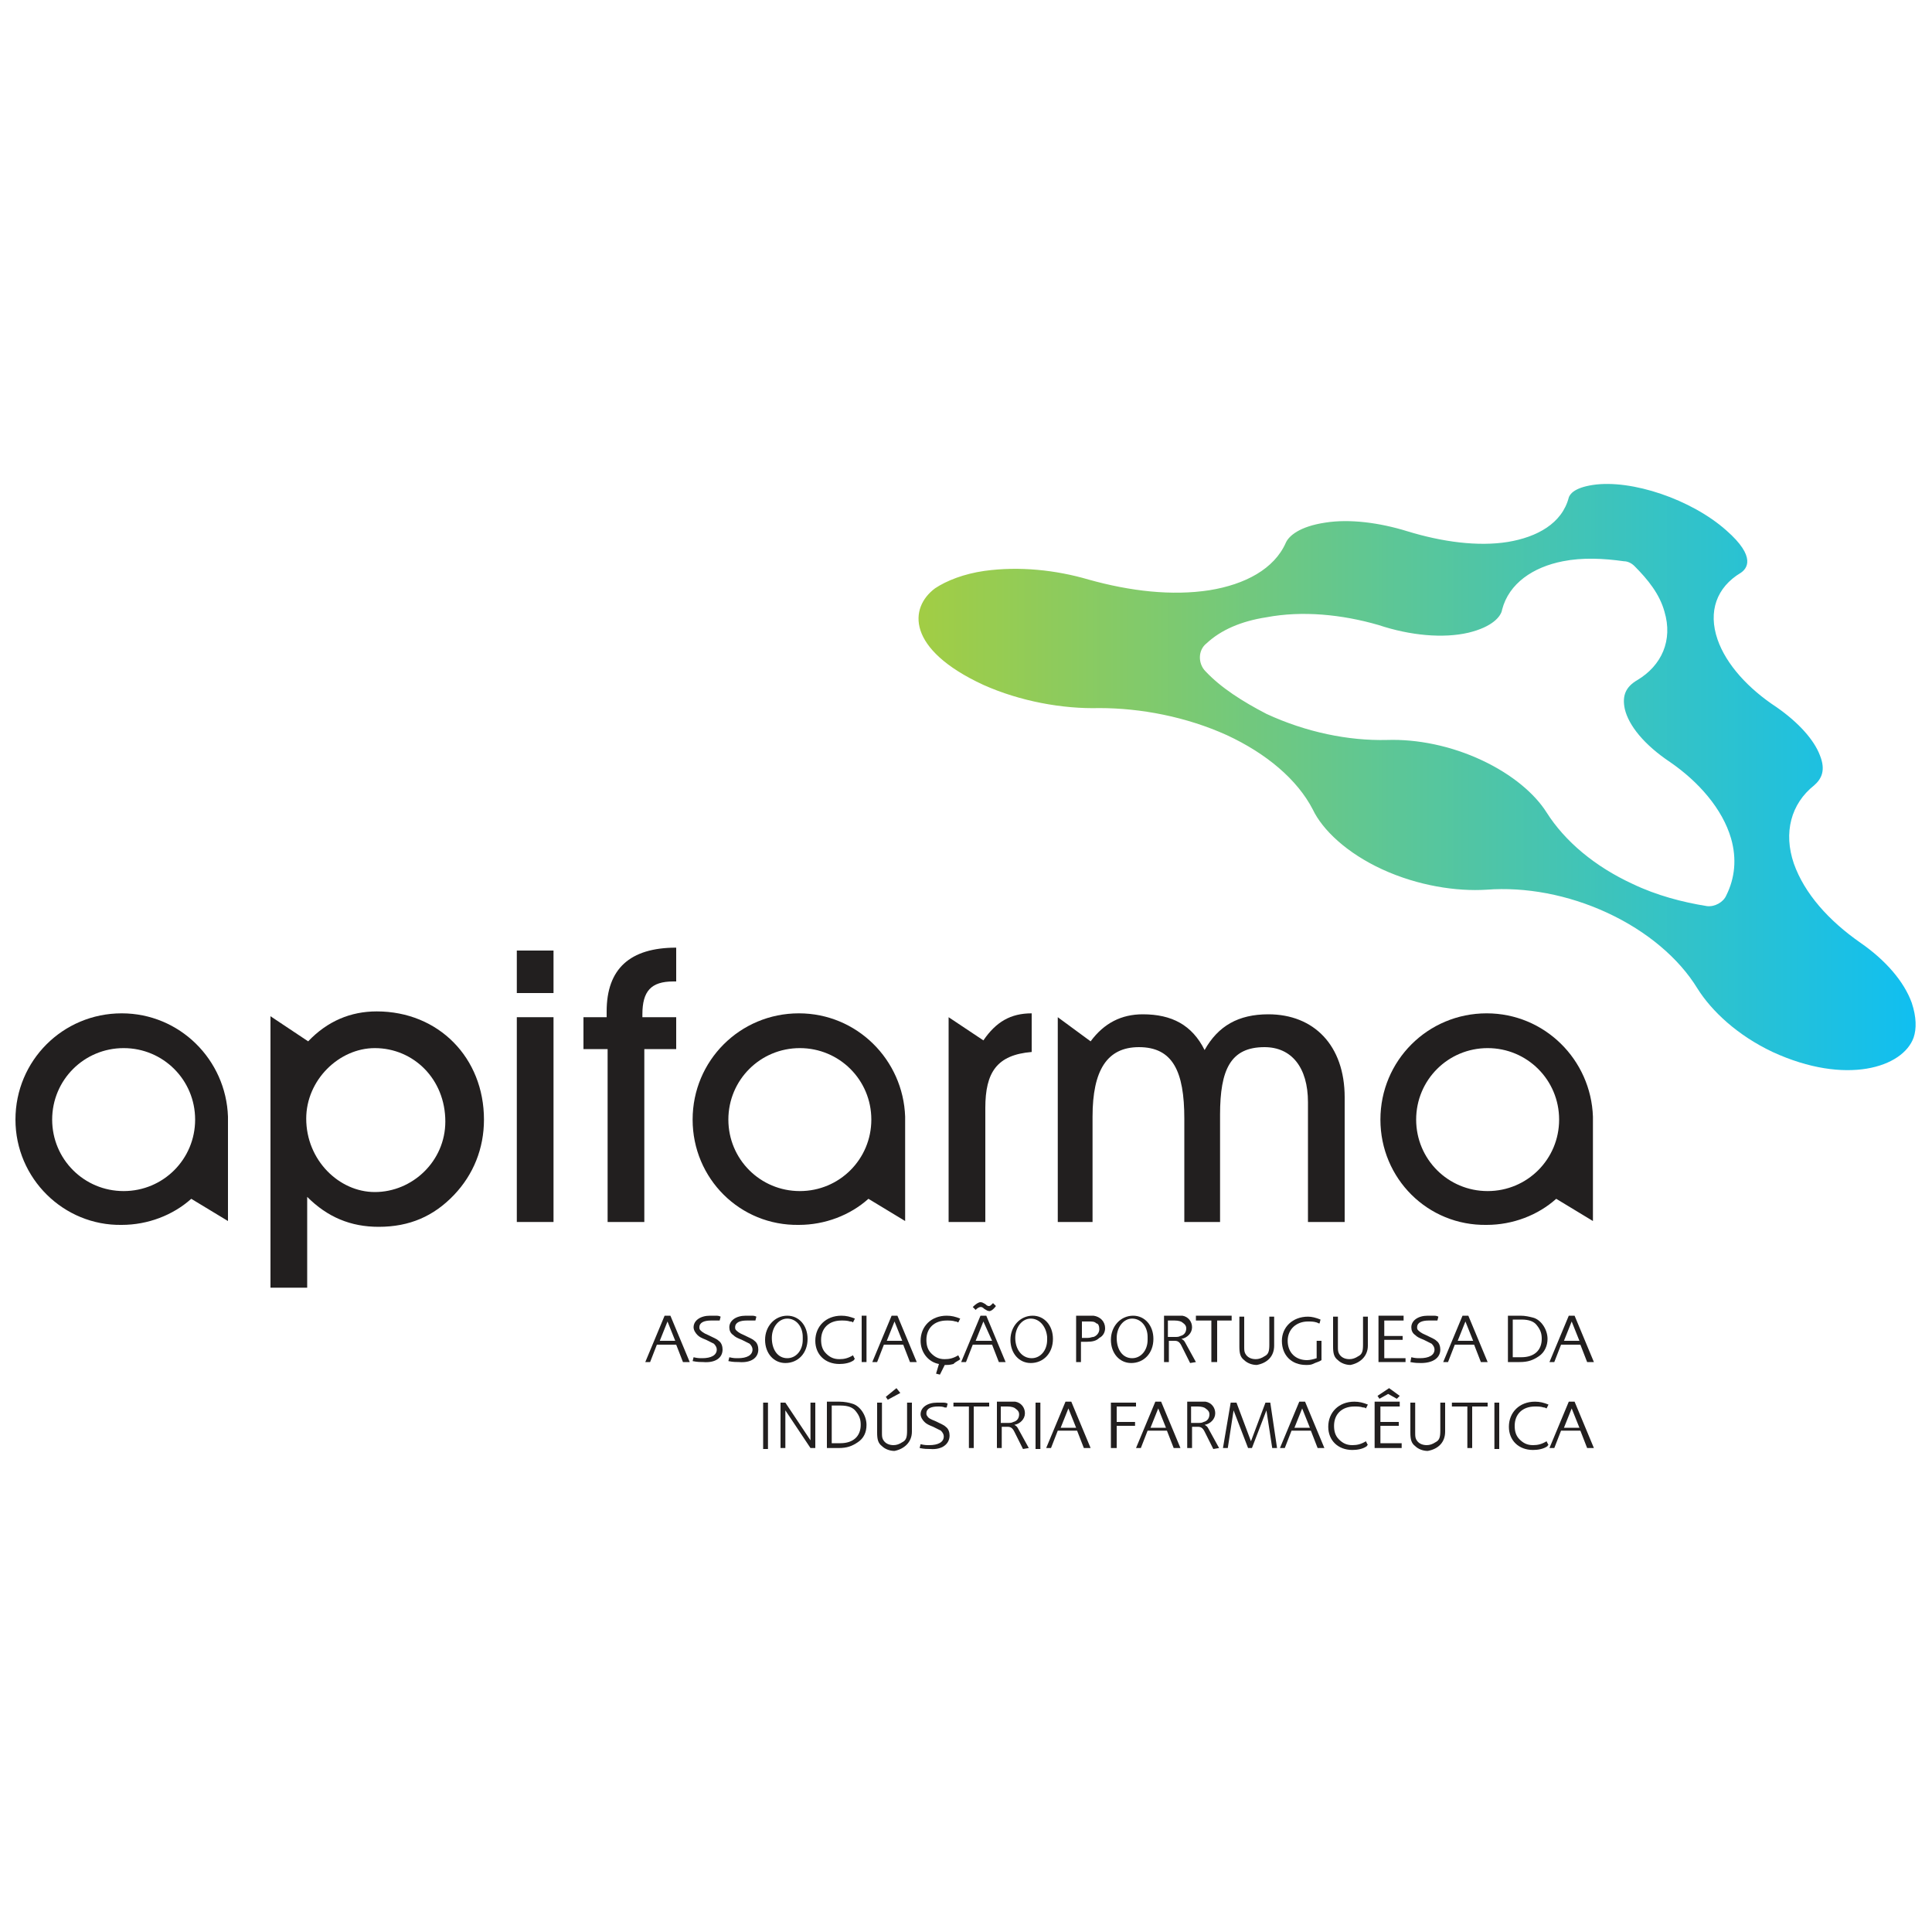 <?xml version="1.0" encoding="utf-8"?>
<!-- Generator: Adobe Illustrator 28.4.1, SVG Export Plug-In . SVG Version: 6.00 Build 0)  -->
<svg version="1.1" id="Layer_1" xmlns="http://www.w3.org/2000/svg" xmlns:xlink="http://www.w3.org/1999/xlink" x="0px" y="0px"
	 viewBox="0 0 200 200" style="enable-background:new 0 0 200 200;" xml:space="preserve">
<style type="text/css">
	.st0{fill:#221F1F;}
	.st1{fill-rule:evenodd;clip-rule:evenodd;fill:#221F1F;}
	.st2{fill:url(#SVGID_1_);}
</style>
<g>
	<path class="st0" d="M5.4,115.9c0,4.1,3.3,7.4,7.4,7.4c4.1,0,7.4-3.3,7.4-7.4c0-4.1-3.3-7.4-7.4-7.4C8.7,108.5,5.4,111.8,5.4,115.9
		 M1.6,115.9c0-6.1,4.9-11,11-11c6,0,10.8,4.8,11,10.7l0,10.8l-3.8-2.3c-1.9,1.7-4.5,2.7-7.2,2.7C6.6,126.9,1.6,122,1.6,115.9z"/>
	<path class="st1" d="M31.7,115.8c0,4.3,3.4,7.6,7.1,7.6c3.9,0,7.3-3.2,7.3-7.3c0-4.4-3.3-7.6-7.3-7.6
		C35.1,108.5,31.7,111.8,31.7,115.8 M31.8,123.9v9.4H28v-28.1l3.9,2.6c2-2.1,4.4-3.1,7.1-3.1c6.4,0,11.1,4.8,11.1,11.2
		c0,3-1.1,5.7-3.1,7.8c-2.1,2.2-4.6,3.3-7.8,3.3C36.3,127,33.9,126,31.8,123.9z"/>
	<rect x="53.5" y="105.3" class="st0" width="3.8" height="21.2"/>
	<rect x="53.5" y="98.4" class="st0" width="3.8" height="4.4"/>
	<path class="st1" d="M66.7,126.5v-17.9H70v-3.3h-3.5c0-0.1,0-0.2,0-0.3c0-2.4,0.9-3.4,3.2-3.4c0.1,0,0.2,0,0.3,0v-3.5
		c-4.8,0-7.2,2.2-7.2,6.6c0,0.2,0,0.4,0,0.6h-2.4v3.3h2.5v17.9"/>
	<path class="st1" d="M102,126.5v-11.8c0-3.7,1.2-5.5,4.8-5.8v-4c-2.2,0-3.7,0.9-5,2.8l-3.6-2.4v21.2"/>
	<path class="st1" d="M122.6,115.8v10.7h3.7v-11.1c0-4.7,1.1-7,4.6-7c2.8,0,4.5,2.1,4.5,5.7v12.4h3.8v-12.9c0-5.4-3.2-8.6-7.9-8.6
		c-3.1,0-5.2,1.2-6.6,3.7c-1.3-2.6-3.4-3.7-6.4-3.7c-2.2,0-4,0.9-5.4,2.8l-3.4-2.5v21.2h3.6v-10.9c0-4.8,1.5-7.2,4.8-7.2
		C121.4,108.4,122.6,110.9,122.6,115.8"/>
	<path class="st0" d="M75.4,115.9c0,4.1,3.3,7.4,7.4,7.4c4.1,0,7.4-3.3,7.4-7.4c0-4.1-3.3-7.4-7.4-7.4
		C78.7,108.5,75.4,111.8,75.4,115.9 M71.7,115.9c0-6.1,4.9-11,11-11c6,0,10.8,4.8,11,10.7l0,10.8l-3.8-2.3c-1.9,1.7-4.5,2.7-7.2,2.7
		C76.6,126.9,71.7,122,71.7,115.9z"/>
	<path class="st0" d="M146.6,115.9c0,4.1,3.3,7.4,7.4,7.4c4.1,0,7.4-3.3,7.4-7.4c0-4.1-3.3-7.4-7.4-7.4
		C149.9,108.5,146.6,111.8,146.6,115.9 M142.9,115.9c0-6.1,4.9-11,11-11c6,0,10.8,4.8,11,10.7l0,10.8l-3.8-2.3
		c-1.9,1.7-4.5,2.7-7.2,2.7C147.8,126.9,142.9,122,142.9,115.9z"/>
	<rect x="79" y="145.2" class="st0" width="0.5" height="4.8"/>
	<polyline class="st1" points="84.4,149.9 84.4,145.2 83.9,145.2 83.9,149.1 81.3,145.2 80.8,145.2 80.8,149.9 81.3,149.9 81.3,146 
		83.9,149.9 	"/>
	<path class="st1" d="M89.7,147.5c0-1-0.7-2-1.5-2.2c-0.3-0.1-0.8-0.2-1.3-0.2h-1.3v4.8h1.2c0.9,0,1.4-0.2,2-0.6
		C89.4,148.9,89.7,148.3,89.7,147.5 M89.1,147.5c0,1.2-0.8,1.9-2.1,1.9h-0.9v-3.9h0.9c0.8,0,1.3,0.2,1.6,0.6
		C89,146.6,89.1,147,89.1,147.5z"/>
	<path class="st1" d="M93.2,144.2l-0.4-0.5l-1.1,0.9l0.2,0.3 M94.4,148.2v-3h-0.5v2.9c0,0.7-0.1,1-0.5,1.2c-0.3,0.2-0.6,0.3-0.9,0.3
		c-0.5,0-0.9-0.2-1.1-0.6c-0.1-0.2-0.1-0.4-0.1-0.7v-3.1h-0.5v3.1c0,0.7,0.1,1.1,0.5,1.4c0.3,0.3,0.8,0.5,1.3,0.5
		C93.6,150,94.4,149.3,94.4,148.2z"/>
	<path class="st1" d="M98.3,148.6c0-0.3-0.1-0.7-0.4-0.9c-0.2-0.2-0.5-0.3-1.1-0.6c-0.5-0.2-0.7-0.3-0.8-0.5
		c-0.1-0.1-0.1-0.2-0.1-0.3c0-0.5,0.5-0.7,1.2-0.7c0.2,0,0.5,0,0.7,0.1c0.1,0,0.1,0,0.2,0l0.1-0.4c-0.2-0.1-0.3-0.1-0.6-0.1
		c-0.2,0-0.3,0-0.5,0c-1,0-1.7,0.5-1.7,1.2c0,0.3,0.2,0.6,0.4,0.8c0.2,0.2,0.4,0.3,0.9,0.5c0.6,0.3,0.6,0.3,0.8,0.4
		c0.2,0.2,0.3,0.4,0.3,0.6c0,0.6-0.6,0.9-1.5,0.9c-0.3,0-0.5,0-0.9-0.1l-0.1,0.4c0.5,0.1,0.8,0.1,1.1,0.1
		C97.5,150.1,98.3,149.5,98.3,148.6"/>
	<polyline class="st1" points="102.4,145.6 102.4,145.2 98.7,145.2 98.7,145.6 100.3,145.6 100.3,149.9 100.8,149.9 100.8,145.6 	
		"/>
	<path class="st1" d="M106.5,149.9l-1.1-2c-0.1-0.2-0.2-0.3-0.4-0.4c0.6-0.1,1.1-0.6,1.1-1.2c0-0.6-0.4-1.1-1-1.2
		c-0.2,0-0.4,0-0.8,0h-1.1v4.8h0.5v-2.2h0.6c0.3,0,0.5,0.1,0.7,0.5l0.9,1.8 M105.5,146.4c0,0.4-0.2,0.7-0.6,0.8
		c-0.2,0.1-0.3,0.1-0.6,0.1h-0.7v-1.7h0.7c0.4,0,0.7,0.1,0.8,0.2C105.4,146,105.5,146.2,105.5,146.4z"/>
	<rect x="107.2" y="145.2" class="st0" width="0.5" height="4.8"/>
	<path class="st1" d="M112.9,149.9l-2-4.8h-0.6l-2,4.8h0.5l0.7-1.8h2l0.7,1.8 M111.4,147.8h-1.6l0.8-2L111.4,147.8z"/>
	<polyline class="st1" points="117.6,145.6 117.6,145.2 115,145.2 115,149.9 115.6,149.9 115.6,147.6 117.5,147.6 117.5,147.2 
		115.6,147.2 115.6,145.6 	"/>
	<path class="st1" d="M122.2,149.9l-2-4.8h-0.6l-2,4.8h0.5l0.7-1.8h2l0.7,1.8 M120.7,147.8h-1.6l0.8-2L120.7,147.8z"/>
	<path class="st1" d="M126.2,149.9l-1.1-2c-0.1-0.2-0.2-0.3-0.4-0.4c0.6-0.1,1.1-0.6,1.1-1.2c0-0.6-0.4-1.1-1-1.2
		c-0.2,0-0.4,0-0.8,0h-1.1v4.8h0.5v-2.2h0.6c0.3,0,0.5,0.1,0.7,0.5l0.9,1.8 M125.2,146.4c0,0.4-0.2,0.7-0.6,0.8
		c-0.2,0.1-0.3,0.1-0.6,0.1h-0.7v-1.7h0.7c0.4,0,0.7,0.1,0.8,0.2C125.1,146,125.2,146.2,125.2,146.4z"/>
	<polyline class="st1" points="132.2,149.9 131.5,145.2 131,145.2 129.5,149.2 128,145.2 127.4,145.2 126.6,149.9 127.1,149.9 
		127.7,146 129.2,149.9 129.6,149.9 131.1,146 131.7,149.9 	"/>
	<path class="st1" d="M137.1,149.9l-2-4.8h-0.6l-2,4.8h0.5l0.7-1.8h2l0.7,1.8 M135.6,147.8H134l0.8-2L135.6,147.8z"/>
	<path class="st1" d="M141.6,149.6l-0.2-0.4c-0.5,0.3-0.9,0.4-1.4,0.4c-0.6,0-1-0.2-1.4-0.6c-0.4-0.4-0.5-0.9-0.5-1.4
		c0-1.2,0.8-2,2.1-2c0.3,0,0.6,0,0.9,0.1c0.1,0,0.2,0,0.3,0.1l0.2-0.4c-0.5-0.2-0.9-0.3-1.4-0.3c-1.6,0-2.7,1.1-2.7,2.6
		c0,1.4,1,2.4,2.5,2.4c0.5,0,1.1-0.1,1.5-0.4C141.5,149.7,141.5,149.6,141.6,149.6"/>
	<path class="st1" d="M144.9,144.5l-1.1-0.8l-1.2,0.8l0.2,0.3l0.9-0.5l0.9,0.5 M145.1,149.9v-0.5h-2.2v-1.8h1.9v-0.4h-1.9v-1.6h2
		v-0.5h-2.6l0,4.8H145.1z"/>
	<path class="st1" d="M149.6,148.2v-3h-0.5v2.9c0,0.7-0.1,1-0.5,1.2c-0.3,0.2-0.6,0.3-0.9,0.3c-0.5,0-0.9-0.2-1.1-0.6
		c-0.1-0.2-0.1-0.4-0.1-0.7v-3.1h-0.5v3.1c0,0.7,0.1,1.1,0.5,1.4c0.3,0.3,0.8,0.5,1.3,0.5C148.9,150,149.6,149.3,149.6,148.2"/>
	<polyline class="st1" points="154,145.6 154,145.2 150.3,145.2 150.3,145.6 151.9,145.6 151.9,149.9 152.4,149.9 152.4,145.6 	"/>
	<rect x="154.7" y="145.2" class="st0" width="0.5" height="4.8"/>
	<path class="st1" d="M160.3,149.6l-0.2-0.4c-0.5,0.3-0.9,0.4-1.4,0.4c-0.6,0-1-0.2-1.4-0.6c-0.4-0.4-0.5-0.9-0.5-1.4
		c0-1.2,0.8-2,2.1-2c0.3,0,0.6,0,0.9,0.1c0.1,0,0.1,0,0.3,0.1l0.2-0.4c-0.5-0.2-0.9-0.3-1.4-0.3c-1.6,0-2.7,1.1-2.7,2.6
		c0,1.4,1,2.4,2.5,2.4c0.5,0,1.1-0.1,1.5-0.4C160.2,149.7,160.2,149.6,160.3,149.6"/>
	<path class="st1" d="M165,149.9l-2-4.8h-0.6l-2,4.8h0.5l0.7-1.8h2l0.7,1.8 M163.5,147.8h-1.6l0.8-2L163.5,147.8z"/>
	<path class="st1" d="M71.4,141l-2-4.8h-0.6l-2,4.8h0.5l0.7-1.8h2l0.7,1.8 M69.9,138.8h-1.6l0.8-2L69.9,138.8z"/>
	<path class="st1" d="M74.8,139.7c0-0.3-0.1-0.7-0.4-0.9c-0.2-0.2-0.5-0.3-1.1-0.6c-0.5-0.2-0.7-0.4-0.8-0.5
		c-0.1-0.1-0.1-0.2-0.1-0.3c0-0.5,0.5-0.7,1.2-0.7c0.2,0,0.5,0,0.7,0c0.1,0,0.1,0,0.2,0l0.1-0.4c-0.2-0.1-0.3-0.1-0.6-0.1
		c-0.2,0-0.3,0-0.5,0c-1,0-1.7,0.5-1.7,1.2c0,0.3,0.2,0.6,0.4,0.8c0.2,0.2,0.4,0.3,0.9,0.5c0.6,0.3,0.6,0.3,0.8,0.4
		c0.2,0.2,0.3,0.4,0.3,0.6c0,0.6-0.6,0.9-1.5,0.9c-0.3,0-0.5,0-0.9-0.1l-0.1,0.4c0.5,0.1,0.8,0.1,1.1,0.1
		C74,141.1,74.8,140.6,74.8,139.7"/>
	<path class="st1" d="M78.5,139.7c0-0.3-0.1-0.7-0.4-0.9c-0.2-0.2-0.5-0.3-1.1-0.6c-0.5-0.2-0.7-0.4-0.8-0.5
		c-0.1-0.1-0.1-0.2-0.1-0.3c0-0.5,0.5-0.7,1.2-0.7c0.2,0,0.5,0,0.7,0c0.1,0,0.1,0,0.2,0l0.1-0.4c-0.2-0.1-0.3-0.1-0.6-0.1
		c-0.2,0-0.3,0-0.5,0c-1,0-1.7,0.5-1.7,1.2c0,0.3,0.1,0.6,0.4,0.8c0.2,0.2,0.4,0.3,0.9,0.5c0.6,0.3,0.6,0.3,0.8,0.4
		c0.2,0.2,0.3,0.4,0.3,0.6c0,0.6-0.6,0.9-1.5,0.9c-0.3,0-0.5,0-0.9-0.1l-0.1,0.4c0.5,0.1,0.8,0.1,1.1,0.1
		C77.7,141.1,78.5,140.6,78.5,139.7"/>
	<path class="st1" d="M83.6,138.6c0-1.4-0.9-2.4-2.1-2.4c-1.3,0-2.3,1.1-2.3,2.5c0,1.4,0.9,2.4,2.1,2.4
		C82.6,141.1,83.6,140.1,83.6,138.6 M83.1,138.7c0,1.1-0.7,1.9-1.6,1.9c-1,0-1.6-0.9-1.6-2.1c0-1.1,0.7-2,1.6-2
		c0.9,0,1.6,0.8,1.6,1.9C83.1,138.6,83.1,138.6,83.1,138.7z"/>
	<path class="st1" d="M88.5,140.7l-0.2-0.4c-0.5,0.3-0.9,0.4-1.4,0.4c-0.6,0-1-0.2-1.4-0.6c-0.4-0.4-0.5-0.9-0.5-1.4
		c0-1.2,0.8-2,2.1-2c0.3,0,0.6,0,0.9,0.1c0.1,0,0.2,0,0.3,0.1l0.2-0.4c-0.5-0.2-0.9-0.3-1.4-0.3c-1.6,0-2.7,1.1-2.7,2.6
		c0,1.4,1,2.4,2.5,2.4c0.5,0,1.1-0.1,1.5-0.4C88.4,140.8,88.4,140.7,88.5,140.7"/>
	<rect x="89.2" y="136.2" class="st0" width="0.5" height="4.8"/>
	<path class="st1" d="M94.9,141l-2-4.8h-0.6l-2,4.8h0.5l0.7-1.8h2l0.7,1.8 M93.4,138.8h-1.6l0.8-2L93.4,138.8z"/>
	<path class="st1" d="M99.4,140.7l-0.2-0.4c-0.5,0.3-0.9,0.4-1.4,0.4c-0.6,0-1-0.2-1.4-0.6c-0.4-0.4-0.5-0.9-0.5-1.4
		c0-1.2,0.8-2,2.1-2c0.3,0,0.6,0,0.9,0.1c0.1,0,0.1,0,0.3,0.1l0.2-0.4c-0.5-0.2-0.9-0.3-1.4-0.3c-1.6,0-2.7,1.1-2.7,2.6
		c0,1.2,0.8,2.2,1.9,2.4l-0.3,1l0.4,0.1l0.5-1c0.4,0,0.5,0,0.9-0.1C99,140.9,99.2,140.9,99.4,140.7"/>
	<path class="st1" d="M103.1,135.2l-0.3-0.3l0,0c-0.2,0.2-0.3,0.3-0.4,0.3c-0.1,0-0.2,0-0.4-0.2c-0.2-0.1-0.3-0.2-0.5-0.2
		c-0.2,0-0.5,0.2-0.8,0.5l0.3,0.3l0,0l0.1-0.1c0.1-0.1,0.3-0.2,0.4-0.2c0.1,0,0.2,0,0.4,0.2c0.2,0.1,0.3,0.2,0.4,0.2
		C102.5,135.8,102.8,135.6,103.1,135.2 M104.1,141l-2-4.8h-0.6l-2,4.8h0.5l0.7-1.8h2l0.7,1.8H104.1z M102.7,138.8H101l0.8-2
		L102.7,138.8z"/>
	<path class="st1" d="M109,138.6c0-1.4-0.9-2.4-2.1-2.4c-1.3,0-2.3,1.1-2.3,2.5c0,1.4,0.9,2.4,2.1,2.4
		C108,141.1,109,140.1,109,138.6 M108.4,138.7c0,1.1-0.7,1.9-1.6,1.9c-1,0-1.7-0.9-1.7-2.1c0-1.1,0.7-2,1.6-2c0.9,0,1.6,0.8,1.7,1.9
		C108.4,138.6,108.4,138.6,108.4,138.7z"/>
	<path class="st1" d="M114.4,137.5c0-0.7-0.5-1.2-1.2-1.3c-0.2,0-0.5,0-0.7,0h-1.1v4.8h0.5v-2.1h0.6c0.6,0,1-0.1,1.3-0.4
		C114.2,138.3,114.4,137.9,114.4,137.5 M113.8,137.6c0,0.4-0.3,0.7-0.6,0.8c-0.2,0-0.3,0.1-0.6,0.1H112v-1.7h0.7
		c0.4,0,0.6,0,0.8,0.2C113.7,137,113.8,137.3,113.8,137.6z"/>
	<path class="st1" d="M119.4,138.6c0-1.4-0.9-2.4-2.1-2.4c-1.3,0-2.3,1.1-2.3,2.5c0,1.4,0.9,2.4,2.1,2.4
		C118.4,141.1,119.4,140.1,119.4,138.6 M118.8,138.7c0,1.1-0.7,1.9-1.6,1.9c-1,0-1.6-0.9-1.6-2.1c0-1.1,0.7-2,1.6-2
		c0.9,0,1.6,0.8,1.6,1.9C118.8,138.6,118.8,138.6,118.8,138.7z"/>
	<path class="st1" d="M123.8,141l-1.1-2c-0.1-0.2-0.2-0.3-0.4-0.4c0.6-0.1,1.1-0.6,1.1-1.2c0-0.6-0.4-1.1-1-1.2c-0.2,0-0.4,0-0.8,0
		h-1.1v4.8h0.5v-2.2h0.6c0.3,0,0.5,0.1,0.7,0.5l0.9,1.8 M122.8,137.5c0,0.4-0.2,0.7-0.6,0.8c-0.2,0.1-0.3,0.1-0.6,0.1h-0.7v-1.7h0.7
		c0.4,0,0.7,0.1,0.8,0.2C122.7,137.1,122.8,137.3,122.8,137.5z"/>
	<polyline class="st1" points="127.5,136.7 127.5,136.2 123.8,136.2 123.8,136.7 125.4,136.7 125.4,141 126,141 126,136.7 	"/>
	<path class="st1" d="M131.9,139.3v-3h-0.5v2.9c0,0.7-0.1,1-0.5,1.2c-0.3,0.2-0.6,0.3-0.9,0.3c-0.5,0-0.9-0.2-1.1-0.6
		c-0.1-0.2-0.1-0.4-0.1-0.7v-3.1h-0.5v3.1c0,0.7,0.1,1.1,0.5,1.4c0.3,0.3,0.8,0.5,1.3,0.5C131.2,141.1,131.9,140.4,131.9,139.3"/>
	<path class="st1" d="M136.8,140.8v-2h-0.5v1.8c-0.3,0.1-0.7,0.2-1,0.2c-1.2,0-2-0.8-2-2c0-1.2,0.9-2,2.1-2c0.3,0,0.6,0,0.9,0.1
		c0.1,0,0.1,0.1,0.3,0.1l0.1-0.4c-0.5-0.2-0.9-0.3-1.3-0.3c-1.6,0-2.7,1.1-2.7,2.5c0,1.5,1,2.5,2.5,2.5c0.2,0,0.5,0,0.7-0.1
		C136.3,141,136.5,141,136.8,140.8"/>
	<path class="st1" d="M141.6,139.3v-3h-0.5v2.9c0,0.7-0.1,1-0.5,1.2c-0.3,0.2-0.6,0.3-0.9,0.3c-0.5,0-0.9-0.2-1.1-0.6
		c-0.1-0.2-0.1-0.4-0.1-0.7v-3.1h-0.5v3.1c0,0.7,0.1,1.1,0.5,1.4c0.3,0.3,0.8,0.5,1.3,0.5C140.8,141.1,141.6,140.4,141.6,139.3"/>
	<polyline class="st1" points="145.5,141 145.5,140.6 143.3,140.6 143.3,138.7 145.2,138.7 145.2,138.3 143.3,138.3 143.3,136.7 
		145.3,136.7 145.3,136.2 142.7,136.2 142.7,141 	"/>
	<path class="st1" d="M149.1,139.7c0-0.3-0.1-0.7-0.4-0.9c-0.2-0.2-0.5-0.3-1.1-0.6c-0.5-0.2-0.7-0.4-0.8-0.5
		c-0.1-0.1-0.1-0.2-0.1-0.3c0-0.5,0.5-0.7,1.2-0.7c0.2,0,0.5,0,0.7,0c0.1,0,0.1,0,0.2,0l0.1-0.4c-0.2-0.1-0.3-0.1-0.6-0.1
		c-0.2,0-0.3,0-0.5,0c-1,0-1.7,0.5-1.7,1.2c0,0.3,0.1,0.6,0.4,0.8c0.2,0.2,0.4,0.3,0.9,0.5c0.6,0.3,0.6,0.3,0.8,0.4
		c0.2,0.2,0.3,0.4,0.3,0.6c0,0.6-0.6,0.9-1.5,0.9c-0.3,0-0.5,0-0.9-0.1L146,141c0.5,0.1,0.8,0.1,1.1,0.1
		C148.3,141.1,149.1,140.6,149.1,139.7"/>
	<path class="st1" d="M154,141l-2-4.8h-0.6l-2,4.8h0.5l0.7-1.8h2l0.7,1.8 M152.5,138.8h-1.6l0.8-2L152.5,138.8z"/>
	<path class="st1" d="M160.2,138.6c0-1-0.7-2-1.5-2.2c-0.4-0.1-0.8-0.2-1.3-0.2h-1.3v4.8h1.2c0.9,0,1.4-0.2,2-0.6
		C159.9,140,160.2,139.3,160.2,138.6 M159.6,138.6c0,1.2-0.8,1.9-2.1,1.9h-0.9v-3.9h0.9c0.8,0,1.3,0.2,1.6,0.6
		C159.5,137.7,159.6,138.1,159.6,138.6z"/>
	<path class="st1" d="M165,141l-2-4.8h-0.6l-2,4.8h0.5l0.7-1.8h2l0.7,1.8 M163.5,138.8h-1.6l0.8-2L163.5,138.8z"/>
	<linearGradient id="SVGID_1_" gradientUnits="userSpaceOnUse" x1="95.035" y1="80.279" x2="198.365" y2="80.279">
		<stop  offset="0" style="stop-color:#A2CD44"/>
		<stop  offset="1" style="stop-color:#10BFF1"/>
	</linearGradient>
	<path class="st2" d="M143.1,90c-3.7-1.7-6.2-4.1-7.2-6.2c-1.6-3.1-4.8-5.8-8.9-7.7c-4.2-1.9-8.9-2.8-13.2-2.8
		c-3.8,0.1-8.2-0.7-12-2.4c-8-3.7-7.7-8-5-10c1.2-0.8,3-1.5,5.1-1.8c3.6-0.5,7.4-0.1,10.8,0.9c4.3,1.2,8.6,1.7,12.5,1.1
		c3.7-0.6,6.7-2.2,7.9-4.9c0.3-0.7,1.4-1.7,4.1-2.1c2.5-0.4,5.6,0,8.5,0.9c3.6,1.1,7.3,1.6,10.4,1.1c3-0.5,5.6-1.9,6.3-4.6
		c0.1-0.3,0.5-1,2.5-1.3c4-0.6,10.2,1.5,13.8,4.7c3.2,2.8,2.1,4,1.5,4.4c-2.5,1.5-3.4,4-2.4,6.9c0.9,2.6,3.2,5.1,6.1,7
		c2.3,1.6,3.9,3.4,4.5,5c0.6,1.5,0.2,2.4-0.6,3.1c-2.4,1.9-3.2,4.9-2.1,8.1c1.1,3.1,3.6,5.9,6.9,8.2c2.6,1.8,4.5,4,5.3,6.2
		c0.5,1.5,0.5,2.7,0.2,3.6c-1.1,3.1-7,5-14.6,1.5c-3.6-1.7-6.3-4.2-7.8-6.6c-1.9-3.1-5.2-5.9-9.3-7.8c-4.1-1.9-8.5-2.7-12.5-2.4
		C150.8,92.3,146.8,91.7,143.1,90z M124.9,66.6c-0.9,0.7-0.9,2.1-0.1,2.9c1.6,1.7,3.8,3.1,6.3,4.4c4.1,1.9,8.5,2.8,12.5,2.7
		c3.1-0.1,6.6,0.6,9.8,2.1c3.2,1.5,5.5,3.5,6.7,5.4c1.9,3,5,5.6,8.9,7.4c2.5,1.2,5.2,1.9,7.7,2.3c0.8,0.1,1.7-0.4,2-1.1
		c0.9-1.8,1.1-3.8,0.5-5.9c-0.9-3.1-3.4-5.9-6.3-7.9c-2.7-1.8-4.3-3.8-4.7-5.5c-0.3-1.4,0.1-2.3,1.3-3c2.5-1.5,3.7-4.1,2.8-7.1
		c-0.5-1.8-1.7-3.3-3.1-4.7c-0.3-0.3-0.7-0.5-1.1-0.5c-2.1-0.3-4.3-0.4-6.3,0c-3.1,0.6-5.6,2.3-6.3,5c-0.1,0.7-1,1.8-3.5,2.4
		c-2.6,0.6-6,0.3-9.3-0.8c-3.8-1.1-7.9-1.5-11.6-0.8C128.5,64.3,126.4,65.2,124.9,66.6z"/>
</g>
</svg>
